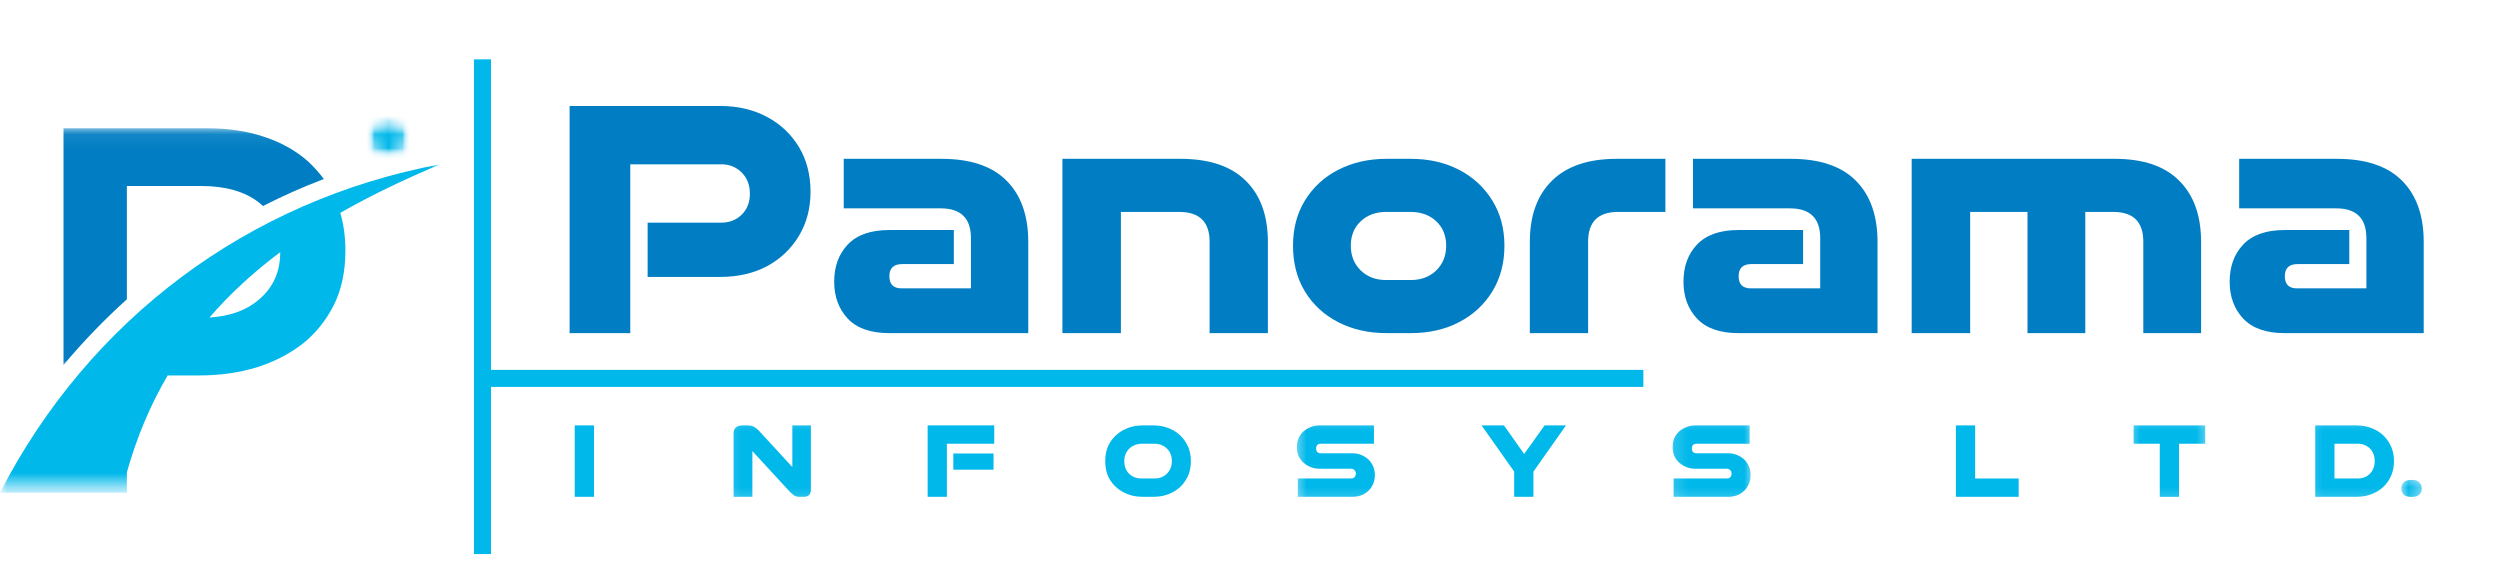 <svg width="177" height="40" viewBox="0 0 177 40" fill="none" xmlns="http://www.w3.org/2000/svg">
<mask id="mask0_144_3593" style="mask-type:luminance" maskUnits="userSpaceOnUse" x="3" y="9" width="21" height="18">
<path d="M3.502 9.074H23.977V26.062H3.502V9.074Z" fill="white"/>
</mask>
<g mask="url(#mask0_144_3593)">
<path fill-rule="evenodd" clip-rule="evenodd" d="M18.619 14.586C18.53 14.498 18.429 14.414 18.328 14.334C17.331 13.558 15.967 13.17 14.266 13.17H8.983V21.19C7.384 22.632 5.885 24.183 4.496 25.843V9.082H14.658C16.156 9.082 17.503 9.28 18.72 9.693C19.945 10.094 20.968 10.684 21.818 11.434C22.23 11.822 22.601 12.235 22.929 12.673C21.456 13.233 20.016 13.874 18.619 14.586Z" fill="#017EC3"/>
</g>
<mask id="mask1_144_3593" style="mask-type:luminance" maskUnits="userSpaceOnUse" x="0" y="10" width="32" height="25">
<path d="M0 10.958H31.167V34.428H0V10.958Z" fill="white"/>
</mask>
<g mask="url(#mask1_144_3593)">
<path fill-rule="evenodd" clip-rule="evenodd" d="M14.83 22.48C16.291 22.392 17.465 21.966 18.341 21.203C19.355 20.339 19.839 19.227 19.839 17.874V17.853C17.991 19.239 16.308 20.765 14.83 22.48ZM24.091 15.071C24.331 15.889 24.453 16.761 24.453 17.701V17.773C24.453 19.227 24.179 20.503 23.64 21.591C23.089 22.678 22.352 23.605 21.418 24.343C20.479 25.068 19.393 25.628 18.139 26.02C16.876 26.395 15.541 26.581 14.119 26.581H11.871C10.658 28.646 9.694 30.909 8.983 33.438V34.879H0C6.323 22.602 17.596 14.169 31.167 11.632C28.662 12.686 26.292 13.811 24.091 15.071Z" fill="#01B8EA"/>
</g>
<mask id="mask2_144_3593" style="mask-type:luminance" maskUnits="userSpaceOnUse" x="26" y="8" width="3" height="4">
<path d="M26.002 8.256H28.982V11.24H26.002V8.256Z" fill="white"/>
</mask>
<g mask="url(#mask2_144_3593)">
<mask id="mask3_144_3593" style="mask-type:luminance" maskUnits="userSpaceOnUse" x="26" y="8" width="3" height="4">
<path d="M27.492 8.256C26.667 8.256 26.002 8.922 26.002 9.748C26.002 10.57 26.667 11.24 27.492 11.24C28.313 11.24 28.982 10.57 28.982 9.748C28.982 8.922 28.313 8.256 27.492 8.256Z" fill="white"/>
</mask>
<g mask="url(#mask3_144_3593)">
<mask id="mask4_144_3593" style="mask-type:luminance" maskUnits="userSpaceOnUse" x="25" y="7" width="5" height="6">
<path d="M29.365 7.721H25.055V12.037H29.365V7.721Z" fill="white"/>
</mask>
<g mask="url(#mask4_144_3593)">
<mask id="mask5_144_3593" style="mask-type:luminance" maskUnits="userSpaceOnUse" x="26" y="8" width="3" height="4">
<path d="M26.002 8.256H28.982V11.24H26.002V8.256Z" fill="white"/>
</mask>
<g mask="url(#mask5_144_3593)">
<mask id="mask6_144_3593" style="mask-type:luminance" maskUnits="userSpaceOnUse" x="26" y="8" width="3" height="4">
<path d="M27.492 8.256C26.667 8.256 26.002 8.922 26.002 9.748C26.002 10.57 26.667 11.24 27.492 11.24C28.313 11.24 28.982 10.57 28.982 9.748C28.982 8.922 28.313 8.256 27.492 8.256Z" fill="white"/>
</mask>
<g mask="url(#mask6_144_3593)">
<path d="M26.002 8.256H28.982V11.24H26.002V8.256Z" fill="#01B8EA"/>
</g>
</g>
</g>
</g>
</g>
<mask id="mask7_144_3593" style="mask-type:luminance" maskUnits="userSpaceOnUse" x="37" y="0" width="137" height="32">
<path d="M37.986 0.771H173.767V31.457H37.986V0.771Z" fill="white"/>
</mask>
<g mask="url(#mask7_144_3593)">
<mask id="mask8_144_3593" style="mask-type:luminance" maskUnits="userSpaceOnUse" x="37" y="0" width="137" height="32">
<path d="M173.767 0.169H37.986V31.457H173.767V0.169Z" fill="white"/>
</mask>
<g mask="url(#mask8_144_3593)">
<path d="M50.987 19.607H45.852V15.763H51.072C51.644 15.763 52.12 15.578 52.503 15.207C52.894 14.828 53.092 14.33 53.092 13.723C53.092 13.095 52.894 12.59 52.503 12.206C52.12 11.827 51.644 11.633 51.072 11.633H44.623V23.585H40.329V7.503H50.987C52.242 7.503 53.349 7.764 54.305 8.278C55.256 8.784 56.009 9.492 56.561 10.402C57.108 11.313 57.386 12.371 57.386 13.572C57.386 14.752 57.108 15.797 56.561 16.707C56.009 17.618 55.256 18.334 54.305 18.848C53.349 19.354 52.242 19.607 50.987 19.607Z" fill="#017EC3"/>
<path d="M72.801 23.585H62.951C61.646 23.585 60.669 23.244 60.021 22.557C59.381 21.874 59.061 21.002 59.061 19.944C59.061 18.865 59.381 17.988 60.021 17.314C60.669 16.631 61.646 16.286 62.951 16.286H67.531V18.697H63.877C63.271 18.697 62.968 18.983 62.968 19.556C62.968 20.129 63.254 20.416 63.826 20.416H68.743V16.859C68.743 15.456 68.028 14.752 66.605 14.752H59.735V11.245H66.655C68.697 11.245 70.229 11.759 71.252 12.779C72.283 13.803 72.801 15.253 72.801 17.129V23.585Z" fill="#017EC3"/>
<path d="M89.766 23.585H85.64V17.112C85.64 15.709 84.92 15.005 83.485 15.005H79.36V23.585H75.218V11.245H83.586C85.615 11.245 87.156 11.764 88.2 12.796C89.243 13.82 89.766 15.266 89.766 17.129V23.585Z" fill="#017EC3"/>
<path d="M98.129 19.826H99.88C100.608 19.826 101.21 19.603 101.682 19.152C102.153 18.692 102.389 18.107 102.389 17.398C102.389 16.682 102.153 16.1 101.682 15.662C101.21 15.224 100.608 15.005 99.88 15.005H98.129C97.409 15.005 96.816 15.224 96.344 15.662C95.873 16.1 95.637 16.682 95.637 17.398C95.637 18.107 95.873 18.692 96.344 19.152C96.816 19.603 97.409 19.826 98.129 19.826ZM99.88 23.585H98.163C96.891 23.585 95.755 23.328 94.745 22.81C93.743 22.296 92.96 21.571 92.387 20.635C91.823 19.704 91.545 18.625 91.545 17.398C91.545 16.185 91.823 15.118 92.387 14.195C92.96 13.264 93.743 12.539 94.745 12.021C95.755 11.507 96.891 11.245 98.163 11.245H99.88C101.168 11.245 102.309 11.507 103.298 12.021C104.296 12.539 105.083 13.264 105.656 14.195C106.228 15.118 106.514 16.185 106.514 17.398C106.514 18.625 106.228 19.704 105.656 20.635C105.083 21.571 104.296 22.296 103.298 22.81C102.309 23.328 101.168 23.585 99.88 23.585Z" fill="#017EC3"/>
<path d="M112.438 23.585H108.312V17.129C108.312 15.266 108.834 13.82 109.878 12.796C110.922 11.764 112.446 11.245 114.458 11.245H117.91V15.005H114.559C113.145 15.005 112.438 15.709 112.438 17.112V23.585Z" fill="#017EC3"/>
<path d="M132.929 23.585H123.079C121.774 23.585 120.798 23.244 120.149 22.557C119.51 21.874 119.19 21.002 119.19 19.944C119.19 18.865 119.51 17.988 120.149 17.314C120.798 16.631 121.774 16.286 123.079 16.286H127.659V18.697H124.005C123.399 18.697 123.096 18.983 123.096 19.556C123.096 20.129 123.382 20.416 123.955 20.416H128.871V16.859C128.871 15.456 128.156 14.752 126.733 14.752H119.863V11.245H126.784C128.825 11.245 130.357 11.759 131.38 12.779C132.412 13.803 132.929 15.253 132.929 17.129V23.585Z" fill="#017EC3"/>
<path d="M155.838 23.585H151.746V17.112C151.746 15.709 151.039 15.005 149.624 15.005H147.638V23.585H143.546V15.005H139.488V23.585H135.346V11.245H149.726C151.746 11.245 153.266 11.764 154.289 12.796C155.32 13.82 155.838 15.266 155.838 17.129V23.585Z" fill="#017EC3"/>
<path d="M171.599 23.585H161.749C160.444 23.585 159.468 23.244 158.819 22.557C158.18 21.874 157.86 21.002 157.86 19.944C157.86 18.865 158.18 17.988 158.819 17.314C159.468 16.631 160.444 16.286 161.749 16.286H166.329V18.697H162.675C162.069 18.697 161.766 18.983 161.766 19.556C161.766 20.129 162.052 20.416 162.625 20.416H167.541V16.859C167.541 15.456 166.826 14.752 165.403 14.752H158.533V11.245H165.454C167.495 11.245 169.027 11.759 170.05 12.779C171.082 13.803 171.599 15.253 171.599 17.129V23.585Z" fill="#017EC3"/>
</g>
</g>
<path d="M34.16 39.228V4.202" stroke="#01B8EA" stroke-width="1.205"/>
<mask id="mask9_144_3593" style="mask-type:luminance" maskUnits="userSpaceOnUse" x="39" y="27" width="11" height="11">
<path d="M49.84 27.141H39.064V37.93H49.84V27.141Z" fill="white"/>
</mask>
<g mask="url(#mask9_144_3593)">
<path d="M42.055 35.175H40.691V30.118H42.055V35.175Z" fill="#01B8EA"/>
</g>
<mask id="mask10_144_3593" style="mask-type:luminance" maskUnits="userSpaceOnUse" x="50" y="27" width="15" height="11">
<path d="M64.927 27.141H50.918V37.93H64.927V27.141Z" fill="white"/>
</mask>
<g mask="url(#mask10_144_3593)">
<mask id="mask11_144_3593" style="mask-type:luminance" maskUnits="userSpaceOnUse" x="51" y="29" width="8" height="7">
<path d="M51.175 29.299H58.461V35.773H51.175V29.299Z" fill="white"/>
</mask>
<g mask="url(#mask11_144_3593)">
<path d="M56.906 35.175H56.637C56.456 35.175 56.317 35.142 56.216 35.074C56.115 35.007 55.997 34.902 55.862 34.754L53.269 31.939V35.175H51.939V30.691C51.939 30.312 52.15 30.118 52.579 30.118H52.899C53.109 30.118 53.274 30.152 53.387 30.219C53.497 30.278 53.61 30.367 53.724 30.489L56.098 33.068V30.118H57.411V34.653C57.411 35.003 57.243 35.175 56.906 35.175Z" fill="#01B8EA"/>
</g>
</g>
<mask id="mask12_144_3593" style="mask-type:luminance" maskUnits="userSpaceOnUse" x="63" y="27" width="15" height="11">
<path d="M77.859 27.141H63.849V37.93H77.859V27.141Z" fill="white"/>
</mask>
<g mask="url(#mask12_144_3593)">
<path d="M70.342 33.254H67.496V32.107H70.342V33.254ZM67.041 35.175H65.677V30.118H70.392V31.416H67.041V35.175Z" fill="#01B8EA"/>
</g>
<mask id="mask13_144_3593" style="mask-type:luminance" maskUnits="userSpaceOnUse" x="76" y="27" width="16" height="11">
<path d="M91.868 27.141H76.781V37.93H91.868V27.141Z" fill="white"/>
</mask>
<g mask="url(#mask13_144_3593)">
<path d="M80.828 33.877H81.738C82.083 33.877 82.377 33.768 82.613 33.54C82.849 33.304 82.967 33.009 82.967 32.647C82.967 32.276 82.849 31.981 82.613 31.753C82.377 31.53 82.083 31.416 81.738 31.416H80.828C80.593 31.416 80.378 31.475 80.189 31.585C80.007 31.686 79.86 31.833 79.751 32.023C79.65 32.204 79.599 32.411 79.599 32.647C79.599 33.009 79.709 33.304 79.936 33.54C80.172 33.768 80.466 33.877 80.828 33.877ZM81.653 35.175H80.913C80.407 35.175 79.953 35.07 79.549 34.855C79.145 34.645 78.825 34.349 78.589 33.979C78.362 33.599 78.252 33.153 78.252 32.647C78.252 32.141 78.362 31.703 78.589 31.332C78.825 30.953 79.145 30.653 79.549 30.439C79.953 30.228 80.407 30.118 80.913 30.118H81.653C82.159 30.118 82.613 30.228 83.017 30.439C83.421 30.653 83.733 30.953 83.96 31.332C84.196 31.703 84.314 32.141 84.314 32.647C84.314 33.153 84.196 33.599 83.96 33.979C83.733 34.349 83.421 34.645 83.017 34.855C82.613 35.07 82.159 35.175 81.653 35.175Z" fill="#01B8EA"/>
</g>
<mask id="mask14_144_3593" style="mask-type:luminance" maskUnits="userSpaceOnUse" x="90" y="27" width="15" height="11">
<path d="M104.799 27.141H90.79V37.93H104.799V27.141Z" fill="white"/>
</mask>
<g mask="url(#mask14_144_3593)">
<mask id="mask15_144_3593" style="mask-type:luminance" maskUnits="userSpaceOnUse" x="91" y="29" width="8" height="7">
<path d="M91.522 29.299H98.333V35.773H91.522V29.299Z" fill="white"/>
</mask>
<g mask="url(#mask15_144_3593)">
<path d="M95.725 35.175H91.886V33.877H95.658C95.759 33.877 95.835 33.852 95.894 33.793C95.961 33.726 95.995 33.637 95.995 33.523C95.995 33.422 95.961 33.346 95.894 33.287C95.835 33.22 95.759 33.186 95.658 33.186H93.436C93.132 33.186 92.855 33.119 92.611 32.984C92.362 32.849 92.164 32.672 92.021 32.444C91.886 32.221 91.819 31.956 91.819 31.652C91.819 31.349 91.886 31.087 92.021 30.86C92.164 30.624 92.362 30.447 92.611 30.32C92.855 30.186 93.132 30.118 93.436 30.118H97.275V31.416H93.503C93.402 31.416 93.322 31.446 93.267 31.5C93.208 31.559 93.183 31.644 93.183 31.753C93.183 31.855 93.208 31.939 93.267 32.006C93.322 32.065 93.402 32.09 93.503 32.09H95.725C96.037 32.09 96.315 32.158 96.55 32.293C96.795 32.419 96.988 32.596 97.123 32.832C97.266 33.068 97.342 33.334 97.342 33.625C97.342 33.941 97.266 34.215 97.123 34.451C96.988 34.678 96.795 34.855 96.55 34.99C96.315 35.117 96.037 35.175 95.725 35.175Z" fill="#01B8EA"/>
</g>
</g>
<mask id="mask16_144_3593" style="mask-type:luminance" maskUnits="userSpaceOnUse" x="103" y="27" width="15" height="11">
<path d="M117.731 27.141H103.721V37.93H117.731V27.141Z" fill="white"/>
</mask>
<g mask="url(#mask16_144_3593)">
<path d="M108.566 35.175H107.203V33.389L104.896 30.118H106.479L107.91 32.141L109.358 30.118H110.873L108.566 33.389V35.175Z" fill="#01B8EA"/>
</g>
<mask id="mask17_144_3593" style="mask-type:luminance" maskUnits="userSpaceOnUse" x="117" y="27" width="15" height="11">
<path d="M131.74 27.141H117.731V37.93H131.74V27.141Z" fill="white"/>
</mask>
<g mask="url(#mask17_144_3593)">
<mask id="mask18_144_3593" style="mask-type:luminance" maskUnits="userSpaceOnUse" x="118" y="29" width="7" height="7">
<path d="M118.16 29.299H124.196V35.773H118.16V29.299Z" fill="white"/>
</mask>
<g mask="url(#mask18_144_3593)">
<path d="M122.328 35.175H118.489V33.877H122.261C122.362 33.877 122.437 33.852 122.496 33.793C122.564 33.726 122.597 33.637 122.597 33.523C122.597 33.422 122.564 33.346 122.496 33.287C122.437 33.22 122.362 33.186 122.261 33.186H120.038C119.735 33.186 119.457 33.119 119.213 32.984C118.965 32.849 118.767 32.672 118.624 32.444C118.489 32.221 118.422 31.956 118.422 31.652C118.422 31.349 118.489 31.087 118.624 30.86C118.767 30.624 118.965 30.447 119.213 30.32C119.457 30.186 119.735 30.118 120.038 30.118H123.877V31.416H120.105C120.004 31.416 119.924 31.446 119.87 31.5C119.811 31.559 119.786 31.644 119.786 31.753C119.786 31.855 119.811 31.939 119.87 32.006C119.924 32.065 120.004 32.09 120.105 32.09H122.328C122.64 32.09 122.917 32.158 123.153 32.293C123.397 32.419 123.591 32.596 123.726 32.832C123.869 33.068 123.944 33.334 123.944 33.625C123.944 33.941 123.869 34.215 123.726 34.451C123.591 34.678 123.397 34.855 123.153 34.99C122.917 35.117 122.64 35.175 122.328 35.175Z" fill="#01B8EA"/>
</g>
</g>
<path d="M34.168 26.791L116.35 26.791" stroke="#01B8EA" stroke-width="1.205"/>
<mask id="mask19_144_3593" style="mask-type:luminance" maskUnits="userSpaceOnUse" x="137" y="27" width="14" height="11">
<path d="M150.059 27.141H137.128V37.93H150.059V27.141Z" fill="white"/>
</mask>
<g mask="url(#mask19_144_3593)">
<path d="M142.922 35.175H138.477V30.118H139.84V33.877H142.922V35.175Z" fill="#01B8EA"/>
</g>
<mask id="mask20_144_3593" style="mask-type:luminance" maskUnits="userSpaceOnUse" x="150" y="27" width="13" height="11">
<path d="M162.991 27.141H150.059V37.93H162.991V27.141Z" fill="white"/>
</mask>
<g mask="url(#mask20_144_3593)">
<mask id="mask21_144_3593" style="mask-type:luminance" maskUnits="userSpaceOnUse" x="150" y="29" width="7" height="7">
<path d="M150.489 29.299H156.525V35.773H150.489V29.299Z" fill="white"/>
</mask>
<g mask="url(#mask21_144_3593)">
<path d="M154.276 35.175H152.912V31.416H151.06V30.118H156.129V31.416H154.276V35.175Z" fill="#01B8EA"/>
</g>
</g>
<mask id="mask22_144_3593" style="mask-type:luminance" maskUnits="userSpaceOnUse" x="162" y="27" width="15" height="11">
<path d="M177 27.141H162.991V37.93H177V27.141Z" fill="white"/>
</mask>
<g mask="url(#mask22_144_3593)">
<mask id="mask23_144_3593" style="mask-type:luminance" maskUnits="userSpaceOnUse" x="163" y="29" width="8" height="7">
<path d="M163.164 29.299H170.534V35.773H163.164V29.299Z" fill="white"/>
</mask>
<g mask="url(#mask23_144_3593)">
<path d="M166.831 35.175H163.918V30.118H166.831C167.336 30.118 167.791 30.228 168.195 30.439C168.599 30.653 168.911 30.953 169.138 31.332C169.374 31.703 169.492 32.141 169.492 32.647C169.492 33.153 169.374 33.599 169.138 33.979C168.911 34.349 168.599 34.645 168.195 34.855C167.791 35.07 167.336 35.175 166.831 35.175ZM165.282 33.877H166.915C167.273 33.877 167.564 33.768 167.791 33.54C168.014 33.304 168.128 33.009 168.128 32.647C168.128 32.276 168.014 31.981 167.791 31.753C167.564 31.53 167.273 31.416 166.915 31.416H165.282V33.877Z" fill="#01B8EA"/>
</g>
</g>
<mask id="mask24_144_3593" style="mask-type:luminance" maskUnits="userSpaceOnUse" x="169" y="27" width="8" height="11">
<path d="M177 27.141H169.457V37.93H177V27.141Z" fill="white"/>
</mask>
<g mask="url(#mask24_144_3593)">
<mask id="mask25_144_3593" style="mask-type:luminance" maskUnits="userSpaceOnUse" x="169" y="33" width="3" height="3">
<path d="M169.629 33.615H171.612V35.773H169.629V33.615Z" fill="white"/>
</mask>
<g mask="url(#mask25_144_3593)">
<path d="M170.824 35.176H170.655C170.462 35.176 170.306 35.125 170.184 35.024C170.07 34.914 170.015 34.767 170.015 34.586C170.015 34.396 170.07 34.248 170.184 34.147C170.306 34.038 170.462 33.979 170.655 33.979H170.824C171.013 33.979 171.165 34.038 171.278 34.147C171.4 34.248 171.463 34.396 171.463 34.586C171.463 34.767 171.4 34.914 171.278 35.024C171.165 35.125 171.013 35.176 170.824 35.176Z" fill="#01B8EA"/>
</g>
</g>
</svg>
